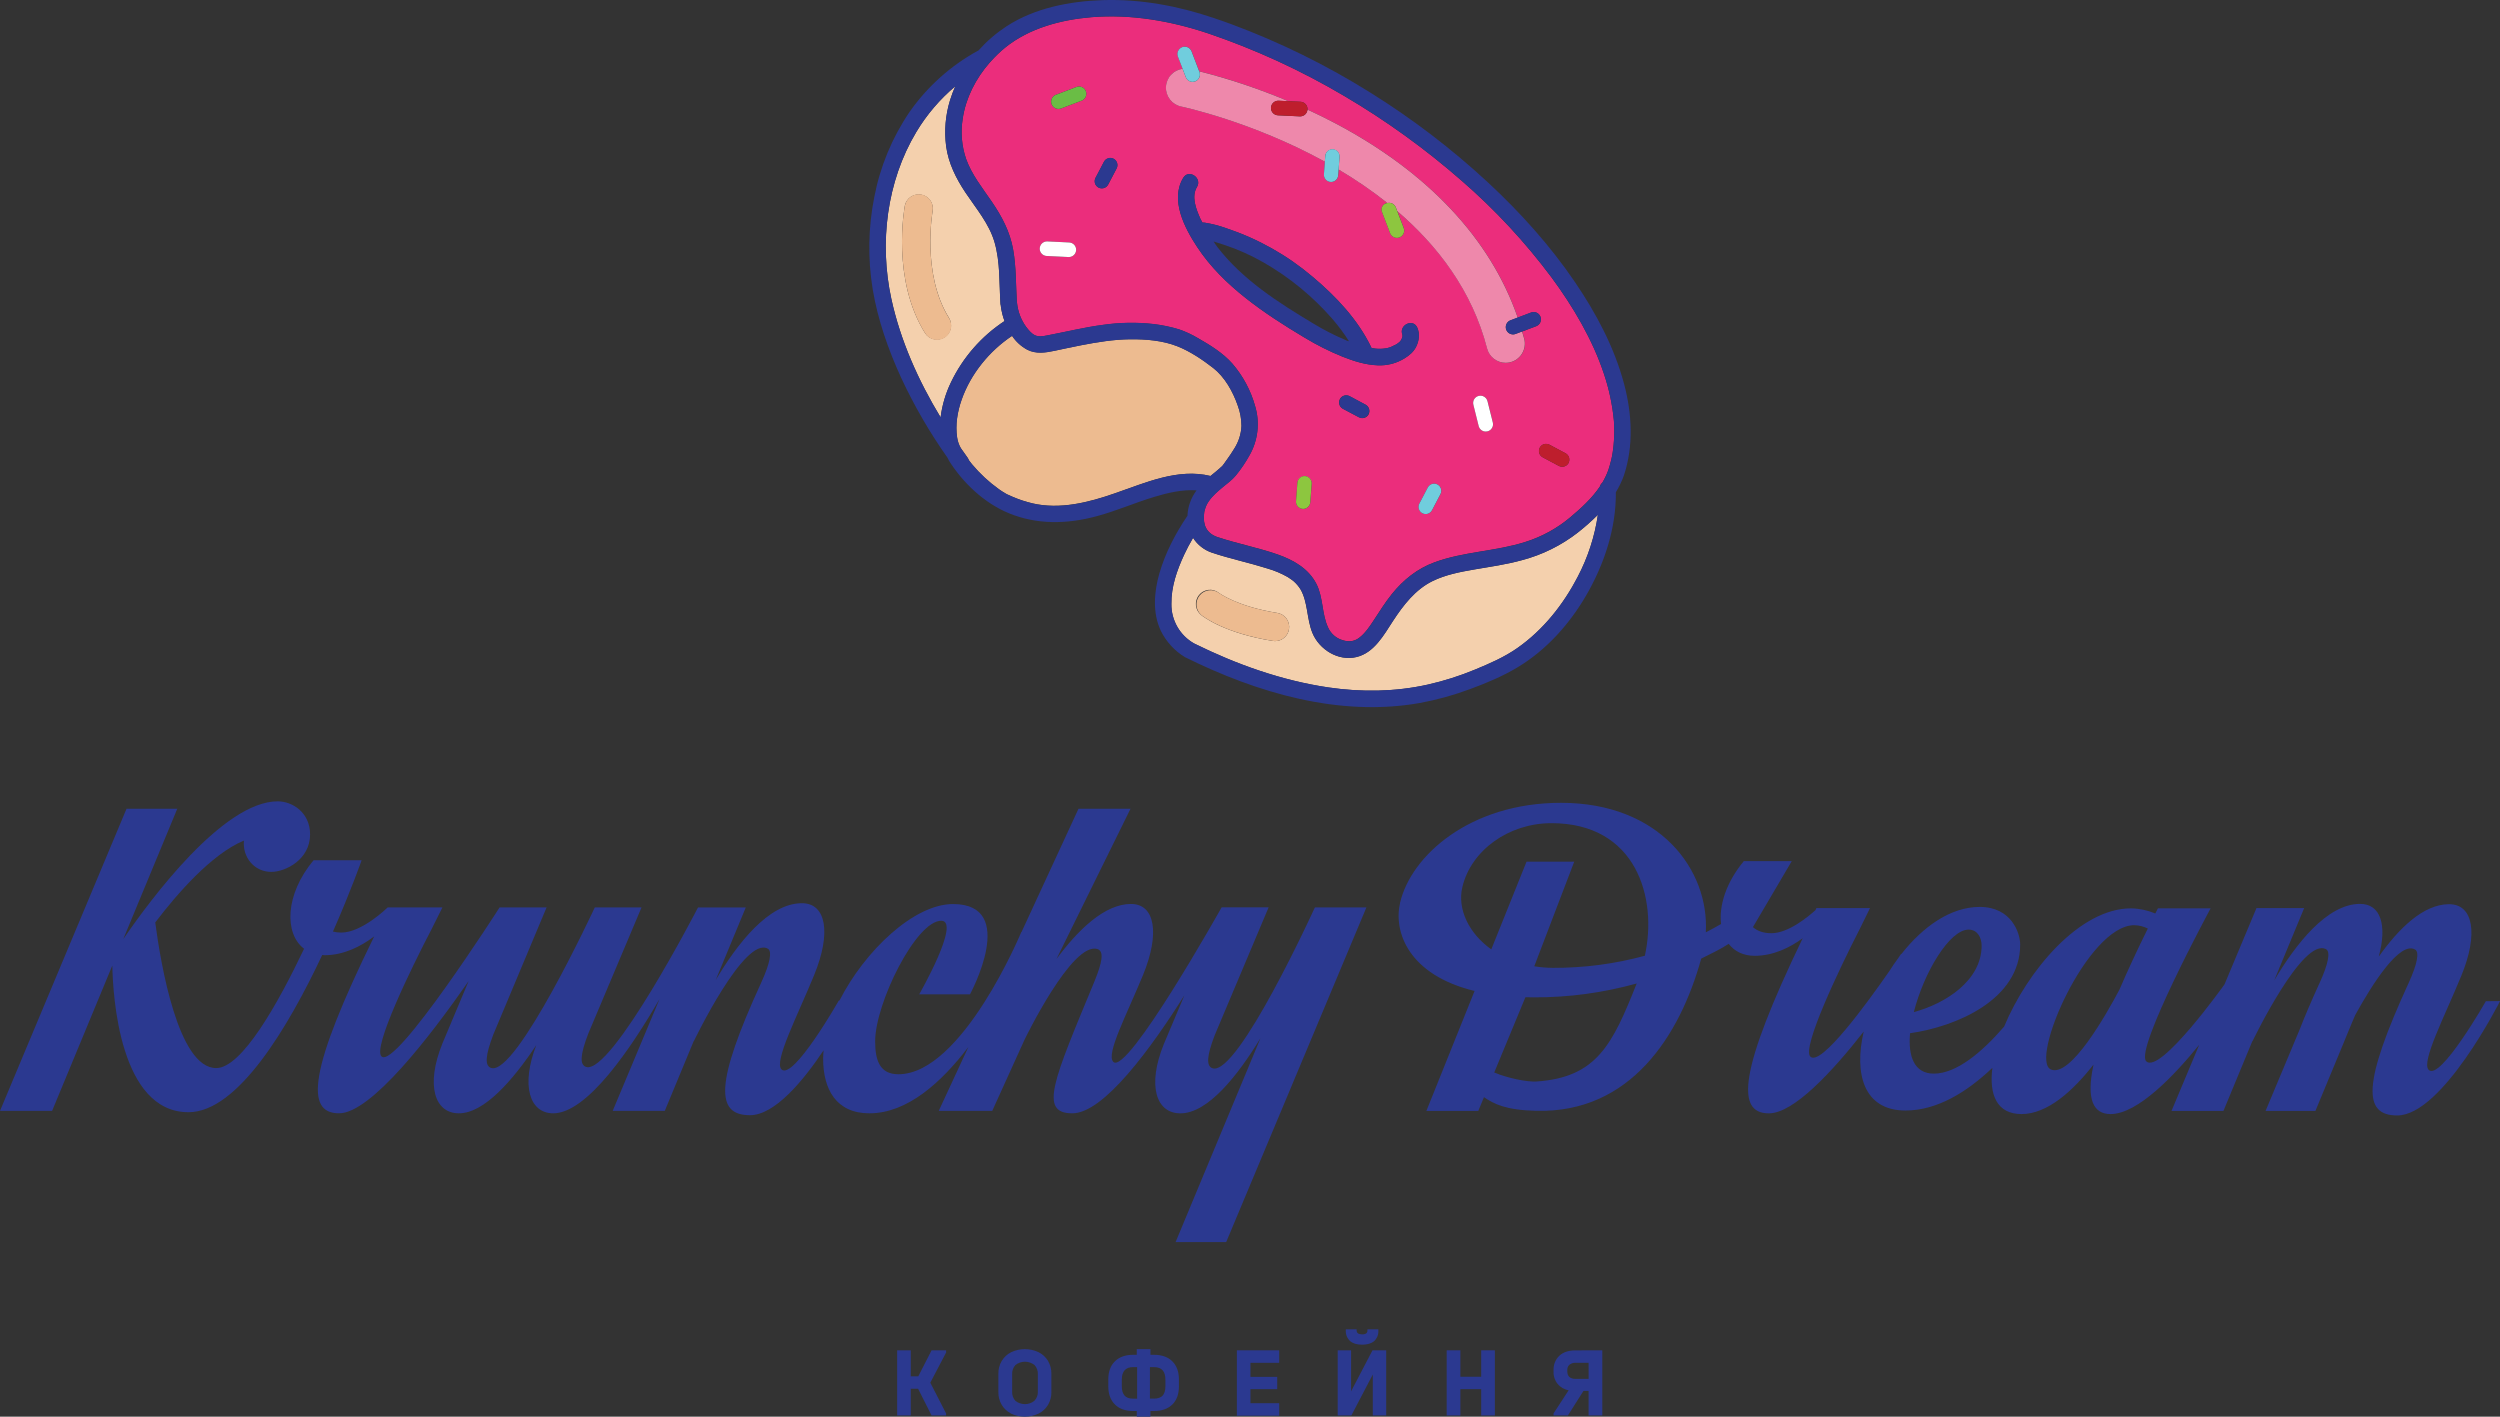 <?xml version="1.0" encoding="UTF-8"?> <svg xmlns="http://www.w3.org/2000/svg" width="150" height="85" viewBox="0 0 150 85" fill="none"><rect x="0" y="0" width="150" height="85" fill="#333333" stroke="none"/><path d="M78.894 54.443C78.894 54.443 74.278 64.579 72.758 64.098C72.358 63.971 72.41 63.349 72.882 62.115L76.118 54.439H73.299C73.293 54.451 67.632 64.549 66.798 63.712C66.339 63.252 67.607 60.876 68.586 58.489C69.599 56.016 69.311 54.238 67.858 54.238C66.269 54.238 64.671 55.805 63.386 57.545L67.831 48.525H64.71L61.286 55.934L61.278 55.923C61.278 55.923 57.739 64.455 53.904 64.455C52.815 64.455 52.509 63.667 52.509 62.482C52.509 60.197 54.962 55.245 56.474 55.245C57.679 55.245 55.153 59.659 55.153 59.659H58.199C58.199 59.659 61.145 54.243 57.183 54.243C54.824 54.243 51.875 57.066 50.371 60.029H50.332C50.332 60.029 47.583 64.854 46.888 64.162C46.42 63.694 47.861 60.92 48.851 58.499C49.879 55.991 49.587 54.193 48.113 54.193C46.119 54.193 44.235 56.619 42.94 58.807L44.747 54.446H41.881C41.881 54.454 36.687 64.498 35.167 64.016C34.766 63.89 34.819 63.267 35.29 62.034L38.492 54.445H35.687C35.687 54.445 30.991 64.565 29.471 64.079C29.071 63.952 29.123 63.33 29.594 62.083L32.796 54.443H29.977C29.972 54.451 23.723 64.218 22.889 63.383C22.359 62.852 24.65 58.133 25.907 55.725C26.014 55.521 26.216 55.115 26.547 54.442H23.264C23.264 54.442 21.731 55.955 20.477 55.955C20.308 55.955 20.14 55.935 19.977 55.894C21.044 53.478 21.698 51.615 21.698 51.614H18.814C17.09 53.683 17.051 56.023 18.245 56.926C16.688 60.197 14.514 64.085 12.972 64.085C10.691 64.085 9.643 57.842 9.315 55.348C10.581 53.681 12.672 51.251 14.635 50.434C14.541 51.427 15.248 52.313 16.278 52.313C17.131 52.313 18.605 51.574 18.605 50.066C18.605 48.727 17.519 48.08 16.666 48.08C13.389 48.08 9.031 53.959 7.395 56.347L10.637 48.525H7.592L0 66.653H3.126L6.739 57.933C6.774 59.741 7.175 66.733 11.309 66.733C14.276 66.733 17.315 61.589 19.333 57.301C19.379 57.301 19.42 57.313 19.467 57.313C20.64 57.313 21.671 56.773 22.452 56.184C18.503 64.23 18.313 66.798 20.342 66.798C22.258 66.798 25.8 62.201 28.117 58.866L26.544 62.61C25.527 65.131 26.083 66.799 27.536 66.799C29.049 66.799 30.768 64.825 32.177 62.708C31.242 65.129 31.772 66.799 33.194 66.799C35.233 66.799 37.878 62.878 39.576 59.933L36.761 66.653H39.887L41.628 62.452L41.638 62.457C41.638 62.457 44.688 56.101 46.079 56.928C46.335 57.081 46.198 57.812 45.681 58.939C42.886 65.024 42.936 66.912 44.995 66.912C46.476 66.912 48.174 64.877 49.416 63.019C49.401 63.187 49.388 63.353 49.388 63.515C49.388 65.346 50.163 66.799 52.163 66.799C54.429 66.799 56.481 64.954 58.1 62.823L56.324 66.653H59.534L61.466 62.396C61.466 62.396 64.325 56.463 65.846 56.944C66.246 57.071 66.155 57.706 65.649 58.928C63.218 64.802 62.308 66.799 64.34 66.799C66.229 66.799 69.079 62.873 71.065 59.716L69.832 62.64C68.815 65.145 69.371 66.801 70.824 66.801C72.479 66.801 74.268 64.528 75.63 62.288L70.536 74.523H73.572L81.985 54.443H78.9L78.894 54.443Z" fill="#2B3990"></path><path d="M149.152 60.073C149.152 60.073 146.409 64.882 145.721 64.192C145.253 63.724 146.69 60.961 147.678 58.548C148.707 56.049 148.411 54.252 146.944 54.252C145.396 54.252 143.917 55.718 142.726 57.397C143.24 55.506 142.841 54.233 141.605 54.233C139.617 54.233 137.739 56.651 136.449 58.831L138.251 54.483H135.389L133.464 59.078V59.072C133.464 59.072 129.598 64.501 128.772 63.675C128.065 62.967 132.637 54.501 132.637 54.501H129.474L129.319 54.809C128.857 54.614 128.362 54.51 127.861 54.501C124.776 54.501 121.646 58.236 120.247 61.596C118.908 63.15 117.376 64.418 116.033 64.418C114.841 64.418 114.48 63.364 114.604 61.993C117.363 61.603 121.211 59.981 121.211 56.677C121.211 55.987 120.694 54.415 118.781 54.415C117.039 54.415 115.377 55.599 114.092 57.231H114.066C114.066 57.231 114.005 57.325 113.898 57.481C113.711 57.731 113.535 57.991 113.367 58.257C112.042 60.167 109.238 64.025 108.619 63.395C108.101 62.866 110.343 58.163 111.573 55.763C111.678 55.559 111.876 55.155 112.2 54.485H108.987C108.966 54.529 108.948 54.567 108.929 54.607C108.535 54.966 107.315 55.993 106.283 55.993C105.747 55.993 105.4 55.826 105.175 55.628L107.506 51.667H104.63C103.556 52.957 103.134 54.353 103.264 55.44C102.972 55.609 102.67 55.776 102.35 55.938C102.554 52.209 99.603 48.169 93.662 48.169C88.177 48.169 84.66 51.357 84.006 54.16C83.594 55.924 84.522 58.497 88.475 59.458L85.583 66.655H88.697L89.038 65.831C89.639 66.235 90.336 66.608 92.196 66.65C97.818 66.782 100.788 62.167 102.073 57.516C102.799 57.154 103.222 56.954 103.721 56.631C104.068 57.078 104.595 57.348 105.281 57.348C106.403 57.348 107.395 56.854 108.161 56.295C104.328 64.252 104.151 66.801 106.13 66.801C107.613 66.801 109.909 64.338 111.822 61.894C111.235 64.429 111.822 66.631 114.328 66.631C116.215 66.631 118.003 65.537 119.544 64.07C119.335 65.681 119.813 66.844 121.29 66.844C122.839 66.844 124.363 65.471 125.612 63.874C125.145 66.027 125.638 66.844 126.632 66.844C128.275 66.844 130.496 64.486 131.954 62.685L130.291 66.655H133.406L135.141 62.469L135.151 62.474C135.151 62.474 138.191 56.14 139.577 56.963C139.832 57.115 139.696 57.844 139.18 58.968C139.162 59.006 139.145 59.044 139.127 59.082C138.66 60.105 138.277 61.004 137.969 61.797L135.934 66.655H138.925L140.717 62.334C140.733 62.292 140.752 62.247 140.769 62.204L141.117 61.361C141.182 61.209 141.249 61.054 141.318 60.893C142.32 59.077 143.987 56.425 144.914 56.977C145.169 57.129 145.033 57.857 144.517 58.981C141.733 65.048 141.782 66.927 143.834 66.927C146.545 66.927 150.004 60.065 150.004 60.065L149.152 60.073ZM92.186 64.89C91.602 64.929 90.409 64.673 89.654 64.349L91.524 59.834C91.693 59.838 91.863 59.842 92.039 59.842C94.121 59.848 96.195 59.567 98.201 59.009C96.749 62.674 95.805 64.645 92.186 64.89ZM98.691 57.345C96.9 57.833 95.053 58.077 93.197 58.071C92.815 58.07 92.433 58.038 92.056 57.977L94.454 51.7H91.592L89.477 56.962C88.103 55.983 87.438 54.52 87.739 53.236C88.253 51.032 90.509 49.39 93.088 49.39C98.183 49.391 99.459 53.877 98.691 57.345ZM118.118 55.776C118.632 55.776 118.897 56.238 118.897 56.737C118.897 58.843 116.719 60.217 114.83 60.726C115.423 58.377 116.963 55.776 118.118 55.776ZM123.061 64.171C121.73 63.624 125.253 55.512 128.054 55.512C128.337 55.517 128.616 55.585 128.869 55.712C128.194 57.079 127.63 58.295 127.17 59.372C126.376 60.871 124.239 64.652 123.061 64.171Z" fill="#2B3990"></path><path d="M96.838 25.3C96.838 25.226 96.838 25.304 96.83 25.206C96.739 24.263 96.54 23.333 96.237 22.435C95.561 20.389 94.384 18.39 93.081 16.631C91.502 14.52 89.703 12.584 87.714 10.857C85.524 8.94 83.16 7.232 80.653 5.757C78.067 4.229 75.331 2.971 72.488 2.004C70.251 1.255 67.852 0.837 65.49 1.032C63.663 1.184 61.757 1.685 60.311 2.856C60.01 3.103 59.729 3.372 59.469 3.662C59.445 3.697 59.416 3.728 59.382 3.756C58.548 4.711 57.942 5.886 57.762 7.134C57.632 7.944 57.704 8.773 57.97 9.548C58.307 10.485 58.938 11.271 59.493 12.082C60.109 12.981 60.603 13.907 60.793 14.993C60.974 16.032 60.951 17.093 61.011 18.142C61.011 18.151 61.02 18.158 61.021 18.167C61.072 18.688 61.259 19.185 61.565 19.609C61.708 19.796 61.873 20.008 62.091 20.114C62.309 20.219 62.579 20.176 62.812 20.131C63.944 19.918 65.062 19.637 66.206 19.491C67.199 19.348 68.206 19.332 69.203 19.443C69.729 19.505 70.249 19.614 70.756 19.768C71.151 19.905 71.531 20.082 71.89 20.296C72.616 20.71 73.379 21.181 73.938 21.813C74.577 22.552 75.045 23.424 75.307 24.366C75.453 24.851 75.499 25.359 75.443 25.861C75.387 26.364 75.231 26.85 74.983 27.29C74.741 27.73 74.459 28.146 74.142 28.535C73.923 28.802 73.634 29.003 73.371 29.222C73.063 29.478 72.751 29.744 72.523 30.076C72.423 30.218 72.348 30.377 72.301 30.544C72.264 30.648 72.244 30.756 72.24 30.866C72.18 31.48 72.376 31.984 73.029 32.216C74.222 32.615 75.46 32.849 76.652 33.263C77.604 33.596 78.516 34.113 78.989 35.042C79.4 35.855 79.308 36.838 79.677 37.63C79.757 37.819 79.879 37.987 80.034 38.123C80.188 38.258 80.37 38.357 80.568 38.412C80.751 38.472 80.946 38.487 81.137 38.456C81.297 38.422 81.447 38.351 81.575 38.247C81.929 37.967 82.168 37.602 82.422 37.218C82.773 36.683 83.11 36.14 83.511 35.641C84.2 34.788 85.033 34.117 86.066 33.737C87.817 33.092 89.724 33.082 91.501 32.52C92.484 32.214 93.397 31.717 94.188 31.059C94.852 30.503 95.51 29.907 95.992 29.191C96.015 29.101 96.067 29.02 96.138 28.96C96.28 28.724 96.399 28.476 96.493 28.218C96.559 28.019 96.617 27.819 96.666 27.616C96.679 27.563 96.691 27.51 96.702 27.457C96.702 27.442 96.722 27.364 96.726 27.339C96.731 27.313 96.74 27.258 96.743 27.245C96.752 27.191 96.761 27.136 96.768 27.082C96.799 26.871 96.821 26.658 96.835 26.445C96.849 26.231 96.854 26.008 96.853 25.789C96.853 25.675 96.853 25.56 96.842 25.445L96.838 25.3ZM64.14 15.423H64.118L62.8 15.359C62.684 15.353 62.575 15.302 62.497 15.216C62.419 15.13 62.379 15.016 62.384 14.9C62.39 14.784 62.441 14.675 62.527 14.597C62.613 14.519 62.726 14.478 62.842 14.484L64.16 14.547C64.273 14.555 64.379 14.605 64.455 14.688C64.532 14.772 64.573 14.882 64.57 14.995C64.567 15.108 64.521 15.216 64.441 15.295C64.361 15.375 64.253 15.421 64.14 15.423ZM64.896 6.04L63.662 6.508C63.613 6.527 63.561 6.536 63.508 6.536C63.405 6.536 63.306 6.5 63.227 6.434C63.149 6.368 63.096 6.277 63.077 6.176C63.059 6.075 63.077 5.971 63.127 5.882C63.178 5.793 63.258 5.724 63.354 5.688L64.588 5.22C64.696 5.179 64.817 5.183 64.922 5.231C65.028 5.278 65.11 5.366 65.151 5.475C65.192 5.584 65.188 5.705 65.141 5.81C65.093 5.916 65.005 5.999 64.896 6.04ZM67 10.101L66.49 11.074C66.464 11.124 66.428 11.168 66.385 11.205C66.341 11.241 66.291 11.268 66.238 11.285C66.184 11.302 66.127 11.308 66.071 11.302C66.015 11.297 65.96 11.281 65.91 11.255C65.861 11.229 65.816 11.193 65.78 11.149C65.744 11.106 65.717 11.056 65.7 11.002C65.683 10.948 65.677 10.892 65.683 10.835C65.688 10.779 65.704 10.725 65.73 10.675L66.24 9.702C66.294 9.603 66.385 9.53 66.493 9.497C66.6 9.464 66.716 9.475 66.816 9.528C66.915 9.58 66.991 9.669 67.025 9.776C67.06 9.884 67.051 10 67 10.101ZM78.62 30.122C78.618 30.179 78.604 30.236 78.579 30.288C78.555 30.34 78.52 30.386 78.477 30.425C78.434 30.463 78.384 30.492 78.329 30.511C78.275 30.529 78.217 30.537 78.16 30.532C78.103 30.528 78.047 30.512 77.996 30.486C77.944 30.459 77.899 30.423 77.862 30.379C77.825 30.335 77.798 30.284 77.781 30.228C77.764 30.173 77.759 30.115 77.765 30.058L77.847 28.962C77.859 28.851 77.914 28.749 77.999 28.677C78.085 28.606 78.195 28.571 78.306 28.579C78.417 28.587 78.52 28.639 78.594 28.722C78.669 28.805 78.707 28.914 78.703 29.026L78.62 30.122ZM82.12 24.861C82.093 24.91 82.057 24.955 82.014 24.991C81.971 25.026 81.92 25.053 81.867 25.07C81.813 25.087 81.756 25.092 81.7 25.087C81.644 25.081 81.59 25.065 81.54 25.039L80.569 24.526C80.469 24.473 80.394 24.382 80.361 24.273C80.327 24.164 80.339 24.047 80.392 23.946C80.418 23.896 80.454 23.852 80.497 23.816C80.541 23.78 80.591 23.753 80.645 23.736C80.699 23.72 80.755 23.714 80.811 23.719C80.867 23.725 80.922 23.741 80.972 23.768L81.941 24.285C82.04 24.338 82.114 24.429 82.147 24.537C82.18 24.644 82.17 24.761 82.118 24.861H82.12ZM84.26 21.51C83.776 21.806 83.215 21.948 82.649 21.918C81.935 21.893 81.224 21.666 80.566 21.406C79.766 21.083 78.994 20.695 78.257 20.247C77.048 19.526 75.853 18.762 74.747 17.888C73.641 17.015 72.617 16.016 71.832 14.823C71.079 13.682 70.192 11.987 70.997 10.666C71.329 10.121 72.15 10.677 71.818 11.221C71.465 11.8 71.776 12.57 72.026 13.13C72.061 13.207 72.106 13.278 72.143 13.354C72.192 13.353 72.241 13.355 72.29 13.36C72.732 13.433 73.167 13.546 73.588 13.698C75.482 14.328 77.237 15.316 78.758 16.609C80.16 17.783 81.475 19.177 82.275 20.839C82.279 20.852 82.283 20.866 82.286 20.88C82.364 20.892 82.444 20.909 82.523 20.917C82.722 20.939 82.922 20.935 83.119 20.904C83.29 20.883 83.456 20.828 83.607 20.744C83.772 20.679 83.92 20.579 84.041 20.45C83.994 20.501 84.099 20.348 84.093 20.356C84.103 20.316 84.116 20.277 84.133 20.239C84.157 20.145 84.148 20.215 84.151 20.122C84.151 20.169 84.124 20.035 84.151 20.101C83.898 19.516 84.784 19.072 85.038 19.66C85.2 20.034 85.147 20.436 84.972 20.795C84.813 21.121 84.558 21.323 84.258 21.51H84.26ZM86.43 29.648L85.92 30.621C85.866 30.72 85.775 30.793 85.667 30.826C85.56 30.858 85.444 30.847 85.344 30.795C85.245 30.743 85.169 30.653 85.135 30.546C85.1 30.439 85.109 30.323 85.16 30.222L85.67 29.248C85.723 29.147 85.814 29.072 85.922 29.038C86.031 29.004 86.149 29.015 86.25 29.068C86.35 29.121 86.426 29.212 86.46 29.32C86.494 29.429 86.483 29.547 86.43 29.648ZM89.254 25.881C89.219 25.89 89.183 25.894 89.148 25.894C89.05 25.894 88.955 25.861 88.878 25.801C88.801 25.741 88.747 25.657 88.723 25.562L88.403 24.28C88.377 24.168 88.395 24.05 88.455 23.951C88.515 23.853 88.611 23.782 88.723 23.754C88.835 23.726 88.953 23.743 89.052 23.802C89.151 23.861 89.223 23.956 89.252 24.068L89.572 25.349C89.586 25.405 89.589 25.463 89.58 25.52C89.572 25.578 89.552 25.632 89.522 25.682C89.493 25.731 89.454 25.774 89.407 25.808C89.361 25.843 89.308 25.867 89.252 25.881H89.254ZM92.175 19.572L91.329 19.892C91.372 20.038 91.423 20.183 91.458 20.331C91.495 20.477 91.504 20.63 91.483 20.78C91.462 20.93 91.412 21.074 91.335 21.204C91.258 21.335 91.156 21.449 91.036 21.54C90.915 21.631 90.778 21.697 90.631 21.735C90.537 21.759 90.44 21.772 90.342 21.771C90.087 21.771 89.84 21.686 89.638 21.53C89.437 21.373 89.293 21.154 89.229 20.907C88.338 17.444 86.274 14.75 83.84 12.669L84.227 13.68C84.267 13.788 84.263 13.908 84.216 14.013C84.169 14.118 84.082 14.2 83.975 14.242C83.925 14.261 83.872 14.271 83.818 14.271C83.73 14.271 83.643 14.245 83.57 14.194C83.497 14.144 83.441 14.073 83.41 13.99L82.938 12.757C82.907 12.7 82.891 12.636 82.892 12.571C82.892 12.506 82.909 12.442 82.939 12.385C82.97 12.328 83.015 12.28 83.069 12.244C83.123 12.208 83.185 12.187 83.25 12.181C82.321 11.444 81.342 10.772 80.321 10.17L80.296 10.507C80.293 10.564 80.279 10.621 80.254 10.673C80.229 10.725 80.195 10.771 80.151 10.809C80.109 10.847 80.058 10.876 80.004 10.895C79.95 10.913 79.892 10.92 79.835 10.916C79.778 10.912 79.722 10.896 79.671 10.869C79.62 10.843 79.574 10.807 79.537 10.763C79.501 10.719 79.473 10.667 79.457 10.612C79.44 10.557 79.434 10.499 79.44 10.442L79.496 9.699C75.115 7.29 70.965 6.409 70.885 6.394C70.618 6.34 70.378 6.194 70.209 5.981C70.04 5.767 69.952 5.5 69.961 5.228C69.97 4.956 70.076 4.696 70.258 4.494C70.441 4.292 70.69 4.162 70.959 4.126L70.679 3.396C70.637 3.288 70.64 3.167 70.688 3.061C70.735 2.955 70.822 2.871 70.93 2.83C71.039 2.788 71.159 2.791 71.265 2.838C71.371 2.886 71.454 2.973 71.496 3.082L71.953 4.275C73.779 4.736 75.568 5.336 77.302 6.072L78.035 6.106C78.093 6.109 78.149 6.123 78.201 6.148C78.253 6.172 78.299 6.207 78.338 6.249C78.377 6.292 78.407 6.342 78.426 6.396C78.445 6.45 78.454 6.507 78.451 6.565C78.451 6.565 78.451 6.571 78.451 6.574C78.988 6.824 79.535 7.094 80.094 7.384C85.672 10.321 89.435 14.338 91.065 19.055L91.866 18.752C91.975 18.71 92.095 18.714 92.201 18.762C92.306 18.81 92.389 18.898 92.43 19.007C92.471 19.116 92.467 19.236 92.419 19.342C92.371 19.448 92.283 19.531 92.175 19.572H92.175ZM94.114 27.779C94.06 27.879 93.969 27.954 93.86 27.987C93.751 28.02 93.633 28.009 93.533 27.956L92.564 27.44C92.515 27.413 92.471 27.377 92.435 27.334C92.399 27.29 92.372 27.24 92.355 27.186C92.339 27.132 92.333 27.075 92.338 27.019C92.344 26.963 92.36 26.908 92.387 26.858C92.414 26.807 92.451 26.762 92.496 26.726C92.561 26.674 92.64 26.642 92.723 26.634C92.806 26.626 92.89 26.642 92.964 26.68L93.933 27.197C94.033 27.251 94.109 27.342 94.142 27.451C94.175 27.56 94.164 27.678 94.111 27.779H94.114Z" fill="#EB2D7C"></path><path d="M54.976 7.922C53.199 10.888 52.753 14.574 53.48 17.928C54.025 20.434 55.097 22.832 56.436 25.042C56.528 24.311 56.739 23.599 57.06 22.935C57.778 21.442 58.887 20.174 60.27 19.265C60.163 18.975 60.089 18.673 60.05 18.366C60.05 18.36 60.05 18.354 60.05 18.348C60.04 18.312 60.032 18.276 60.028 18.239C59.945 16.999 60.021 15.724 59.668 14.518C59.343 13.414 58.566 12.509 57.938 11.569C57.369 10.716 56.91 9.805 56.768 8.778C56.647 7.851 56.727 6.908 57.002 6.014C57.091 5.727 57.197 5.446 57.319 5.172C56.391 5.952 55.599 6.882 54.976 7.922ZM56.948 19.089C57.061 19.28 57.094 19.507 57.042 19.723C56.99 19.938 56.856 20.124 56.669 20.242C56.482 20.36 56.256 20.401 56.04 20.354C55.823 20.308 55.633 20.18 55.51 19.996C53.483 16.771 54.259 12.507 54.295 12.319C54.346 12.106 54.477 11.921 54.66 11.802C54.844 11.683 55.066 11.64 55.281 11.681C55.496 11.722 55.686 11.844 55.813 12.022C55.94 12.2 55.994 12.421 55.963 12.637C55.955 12.675 55.281 16.437 56.948 19.089Z" fill="#F4D0AD"></path><path d="M72.63 28.559C72.859 28.372 73.097 28.184 73.31 27.984L73.355 27.938C73.375 27.908 73.396 27.88 73.42 27.853C73.491 27.759 73.561 27.656 73.631 27.557C73.781 27.346 73.927 27.135 74.059 26.914C74.319 26.506 74.468 26.038 74.489 25.555C74.486 25.136 74.41 24.721 74.263 24.329C73.977 23.504 73.484 22.615 72.783 22.072C72.14 21.574 71.415 21.085 70.657 20.782C69.773 20.428 68.752 20.345 67.809 20.354C66.816 20.365 65.832 20.525 64.859 20.715C64.325 20.82 63.793 20.935 63.26 21.048C62.727 21.161 62.159 21.247 61.64 20.984C61.27 20.786 60.955 20.499 60.723 20.149C59.358 21.056 58.235 22.441 57.697 23.979C57.444 24.7 57.312 25.483 57.426 26.245C57.458 26.47 57.533 26.687 57.646 26.885C57.782 27.072 57.914 27.271 58.052 27.459C58.085 27.506 58.111 27.557 58.13 27.611C58.194 27.692 58.255 27.774 58.318 27.853C58.79 28.419 59.333 28.922 59.932 29.351C60.064 29.444 60.199 29.532 60.34 29.613L60.445 29.671H60.452L60.463 29.675C60.566 29.724 60.669 29.769 60.774 29.815C61.148 29.974 61.535 30.102 61.931 30.196C63.596 30.587 65.326 30.144 66.901 29.593C68.711 28.97 70.685 28.078 72.63 28.559Z" fill="#EDBB90"></path><path d="M88.501 40.176C89.377 39.816 90.273 39.427 91.052 38.877C92.598 37.791 93.805 36.268 94.67 34.597C95.277 33.437 95.684 32.182 95.874 30.887C95.492 31.267 95.088 31.624 94.664 31.957C93.676 32.725 92.543 33.287 91.333 33.607C90.392 33.869 89.423 34.005 88.461 34.169C87.584 34.319 86.724 34.489 85.956 34.864C84.928 35.367 84.208 36.294 83.57 37.271C83.021 38.114 82.448 39.167 81.388 39.424C80.295 39.689 79.154 38.978 78.742 37.972C78.393 37.122 78.478 36.123 78.024 35.351C77.919 35.187 77.794 35.036 77.65 34.905L77.626 34.883C77.586 34.85 77.546 34.819 77.505 34.789C77.421 34.727 77.334 34.669 77.244 34.614C76.865 34.4 76.462 34.231 76.043 34.111C74.942 33.763 73.809 33.527 72.712 33.161C72.246 33.002 71.847 32.689 71.582 32.273C71.38 32.617 71.196 32.962 71.048 33.283C70.606 34.239 70.269 35.209 70.282 36.239C70.276 36.721 70.399 37.196 70.64 37.613C70.88 38.03 71.228 38.375 71.647 38.611C74.183 39.867 76.912 40.839 79.719 41.25C81.701 41.54 83.708 41.514 85.666 41.078C86.635 40.86 87.584 40.558 88.501 40.176ZM77.341 37.751C77.308 37.951 77.206 38.133 77.052 38.264C76.898 38.395 76.702 38.467 76.499 38.467C76.454 38.467 76.408 38.463 76.364 38.455C73.488 37.994 72.207 37.013 72.07 36.902C71.894 36.761 71.781 36.556 71.756 36.331C71.732 36.106 71.797 35.881 71.938 35.705C72.079 35.529 72.284 35.416 72.509 35.391C72.733 35.366 72.958 35.432 73.134 35.573C73.165 35.597 74.232 36.389 76.637 36.776C76.747 36.794 76.852 36.833 76.947 36.891C77.042 36.95 77.125 37.027 77.19 37.117C77.256 37.208 77.302 37.31 77.328 37.419C77.354 37.528 77.358 37.64 77.341 37.751Z" fill="#F4D0AD"></path><path d="M90.784 20.067C90.681 20.067 90.582 20.031 90.503 19.966C90.424 19.9 90.371 19.809 90.352 19.708C90.334 19.607 90.351 19.503 90.402 19.413C90.452 19.324 90.532 19.255 90.629 19.219L91.062 19.055C89.432 14.338 85.669 10.321 80.091 7.384C79.534 7.092 78.986 6.822 78.448 6.574C78.441 6.685 78.392 6.788 78.311 6.864C78.231 6.94 78.124 6.982 78.014 6.983H77.992L76.675 6.92C76.559 6.914 76.45 6.863 76.372 6.777C76.294 6.691 76.253 6.578 76.259 6.462C76.264 6.346 76.315 6.236 76.401 6.158C76.487 6.08 76.6 6.039 76.716 6.045L77.301 6.073C75.566 5.338 73.777 4.738 71.95 4.277L71.965 4.317C71.986 4.371 71.996 4.428 71.994 4.486C71.993 4.543 71.98 4.6 71.957 4.653C71.933 4.705 71.9 4.753 71.858 4.792C71.816 4.832 71.767 4.863 71.713 4.883C71.66 4.904 71.603 4.914 71.545 4.912C71.488 4.911 71.431 4.898 71.379 4.874C71.326 4.851 71.279 4.817 71.239 4.776C71.2 4.734 71.169 4.685 71.148 4.631L70.954 4.127C70.684 4.163 70.436 4.293 70.253 4.495C70.07 4.697 69.965 4.957 69.956 5.229C69.947 5.502 70.035 5.768 70.204 5.982C70.373 6.195 70.612 6.342 70.879 6.395C70.96 6.411 75.109 7.292 79.491 9.7L79.517 9.347C79.529 9.236 79.583 9.134 79.669 9.062C79.754 8.991 79.865 8.955 79.976 8.964C80.087 8.972 80.191 9.024 80.265 9.107C80.339 9.191 80.377 9.3 80.372 9.412L80.315 10.171C81.337 10.773 82.316 11.445 83.244 12.182C83.346 12.157 83.453 12.17 83.546 12.218C83.638 12.267 83.711 12.347 83.749 12.444L83.834 12.667C86.265 14.75 88.332 17.448 89.223 20.905C89.287 21.152 89.431 21.371 89.633 21.527C89.834 21.683 90.082 21.768 90.337 21.769C90.434 21.769 90.531 21.757 90.626 21.732C90.772 21.695 90.909 21.628 91.03 21.537C91.151 21.446 91.253 21.332 91.329 21.202C91.406 21.071 91.456 20.927 91.477 20.777C91.499 20.627 91.49 20.475 91.452 20.328C91.414 20.18 91.366 20.035 91.324 19.889L90.936 20.035C90.888 20.055 90.836 20.066 90.784 20.067Z" fill="#EE88AB"></path><path d="M55.963 12.638C55.998 12.419 55.947 12.195 55.819 12.014C55.692 11.832 55.499 11.708 55.281 11.667C55.064 11.626 54.839 11.672 54.654 11.794C54.47 11.917 54.34 12.107 54.294 12.323C54.259 12.503 53.483 16.772 55.509 20C55.586 20.121 55.692 20.222 55.818 20.291C55.944 20.36 56.085 20.397 56.229 20.397C56.38 20.396 56.529 20.355 56.66 20.278C56.79 20.201 56.898 20.09 56.971 19.957C57.044 19.824 57.08 19.674 57.076 19.522C57.072 19.37 57.027 19.222 56.947 19.093C55.282 16.438 55.956 12.675 55.963 12.638Z" fill="#EDBB90"></path><path d="M76.638 36.776C74.233 36.389 73.166 35.597 73.135 35.573C72.958 35.445 72.738 35.39 72.522 35.419C72.305 35.449 72.109 35.561 71.972 35.732C71.836 35.903 71.771 36.12 71.79 36.338C71.81 36.556 71.912 36.758 72.076 36.902C72.214 37.013 73.495 37.994 76.37 38.455C76.415 38.463 76.46 38.467 76.506 38.467C76.719 38.466 76.924 38.385 77.08 38.239C77.236 38.094 77.332 37.895 77.349 37.683C77.366 37.47 77.302 37.259 77.171 37.091C77.039 36.923 76.85 36.81 76.639 36.776H76.638Z" fill="#EDBB90"></path><path d="M83.246 12.182C83.182 12.188 83.12 12.21 83.066 12.245C83.012 12.281 82.967 12.329 82.936 12.386C82.905 12.444 82.889 12.507 82.889 12.572C82.888 12.637 82.904 12.701 82.934 12.758L83.406 13.991C83.438 14.074 83.494 14.145 83.567 14.195C83.64 14.246 83.726 14.272 83.815 14.272C83.869 14.272 83.922 14.262 83.972 14.243C84.079 14.201 84.166 14.119 84.213 14.014C84.26 13.909 84.264 13.79 84.223 13.681L83.836 12.671L83.751 12.448C83.714 12.35 83.642 12.269 83.549 12.22C83.456 12.171 83.349 12.157 83.246 12.182Z" fill="#8DC63F"></path><path d="M71.557 4.912C71.628 4.912 71.698 4.894 71.76 4.861C71.823 4.828 71.877 4.78 71.917 4.721C71.957 4.663 71.983 4.595 71.991 4.525C72 4.454 71.991 4.383 71.966 4.316L71.95 4.276L71.493 3.083C71.472 3.029 71.441 2.98 71.401 2.938C71.362 2.896 71.314 2.862 71.262 2.839C71.209 2.815 71.152 2.802 71.095 2.801C71.037 2.799 70.98 2.809 70.926 2.83C70.872 2.851 70.823 2.882 70.781 2.921C70.74 2.961 70.706 3.009 70.683 3.061C70.635 3.168 70.632 3.288 70.674 3.397L70.954 4.127L71.147 4.63C71.178 4.713 71.234 4.785 71.308 4.835C71.381 4.886 71.468 4.912 71.557 4.912Z" fill="#70CDDD"></path><path d="M64.588 5.22L63.354 5.688C63.258 5.724 63.178 5.792 63.127 5.882C63.077 5.971 63.059 6.075 63.077 6.176C63.096 6.277 63.149 6.368 63.228 6.434C63.306 6.5 63.406 6.536 63.508 6.536C63.561 6.536 63.613 6.527 63.662 6.508L64.896 6.04C65.005 5.999 65.093 5.916 65.141 5.81C65.188 5.704 65.192 5.584 65.151 5.475C65.111 5.366 65.028 5.278 64.922 5.23C64.817 5.182 64.696 5.179 64.588 5.22Z" fill="#6ABD45"></path><path d="M89.249 24.068C89.22 23.956 89.148 23.861 89.049 23.802C88.95 23.743 88.832 23.726 88.72 23.754C88.608 23.782 88.512 23.853 88.452 23.951C88.392 24.05 88.374 24.168 88.401 24.28L88.72 25.562C88.744 25.657 88.799 25.741 88.875 25.801C88.952 25.862 89.047 25.894 89.145 25.894C89.181 25.895 89.216 25.89 89.251 25.881C89.307 25.867 89.359 25.842 89.406 25.808C89.452 25.774 89.491 25.731 89.52 25.681C89.55 25.632 89.569 25.577 89.578 25.52C89.586 25.463 89.583 25.405 89.569 25.349L89.249 24.068Z" fill="white"></path><path d="M76.258 6.459C76.256 6.517 76.264 6.574 76.284 6.628C76.303 6.683 76.333 6.732 76.371 6.775C76.41 6.818 76.457 6.852 76.509 6.877C76.561 6.901 76.617 6.915 76.674 6.918L77.992 6.981H78.013C78.124 6.98 78.23 6.938 78.311 6.862C78.391 6.787 78.44 6.683 78.448 6.573C78.448 6.573 78.448 6.567 78.448 6.563C78.451 6.506 78.442 6.448 78.422 6.394C78.403 6.34 78.373 6.29 78.335 6.248C78.296 6.205 78.249 6.171 78.197 6.146C78.145 6.121 78.089 6.107 78.032 6.105L77.299 6.07L76.714 6.042C76.598 6.037 76.485 6.078 76.4 6.157C76.315 6.235 76.264 6.344 76.258 6.459Z" fill="#BE1E2D"></path><path d="M64.159 14.548L62.841 14.484C62.725 14.478 62.612 14.519 62.526 14.597C62.44 14.675 62.389 14.784 62.383 14.9C62.378 15.017 62.418 15.13 62.496 15.216C62.575 15.302 62.683 15.354 62.799 15.359L64.117 15.423H64.139C64.252 15.421 64.36 15.375 64.44 15.296C64.52 15.216 64.567 15.108 64.569 14.995C64.572 14.882 64.531 14.772 64.454 14.689C64.378 14.605 64.272 14.555 64.159 14.548Z" fill="white"></path><path d="M93.932 27.197L92.963 26.68C92.889 26.641 92.805 26.625 92.722 26.633C92.639 26.641 92.561 26.673 92.496 26.726C92.45 26.762 92.413 26.806 92.386 26.858C92.36 26.907 92.343 26.962 92.338 27.018C92.332 27.074 92.338 27.131 92.355 27.185C92.371 27.239 92.398 27.289 92.434 27.333C92.47 27.376 92.514 27.412 92.564 27.439L93.532 27.955C93.633 28.008 93.75 28.02 93.859 27.987C93.968 27.953 94.059 27.878 94.113 27.778C94.166 27.677 94.178 27.559 94.145 27.451C94.112 27.341 94.037 27.25 93.936 27.196L93.932 27.197Z" fill="#BE1E2D"></path><path d="M97.443 23.029C96.857 20.828 95.769 18.795 94.494 16.92C92.999 14.721 91.205 12.731 89.259 10.929C87.082 8.913 84.719 7.11 82.199 5.543C79.57 3.899 76.779 2.526 73.872 1.448C73.517 1.317 73.161 1.193 72.803 1.073C70.681 0.354 68.429 -0.063 66.186 0.007C64.201 0.069 62.086 0.475 60.396 1.575C59.775 1.982 59.209 2.468 58.714 3.022C57.066 3.917 55.648 5.183 54.571 6.72C53.528 8.257 52.809 9.991 52.459 11.816C52.095 13.637 52.061 15.508 52.359 17.34C52.665 19.184 53.294 20.976 54.07 22.669C54.851 24.347 55.781 25.951 56.849 27.461C56.883 27.523 56.907 27.588 56.943 27.648C57.784 28.981 59.062 30.188 60.53 30.793C62.225 31.491 64.024 31.448 65.773 30.98C66.953 30.668 68.068 30.173 69.232 29.82C70.041 29.575 70.932 29.358 71.793 29.422C71.462 29.864 71.271 30.395 71.247 30.946C70.532 32.001 69.918 33.172 69.564 34.4C69.243 35.523 69.141 36.763 69.649 37.848C69.971 38.5 70.472 39.048 71.093 39.427C75.406 41.564 80.347 43.038 85.187 42.18C86.223 41.989 87.24 41.707 88.226 41.337C89.205 40.977 90.197 40.56 91.091 40.017C92.798 38.981 94.176 37.438 95.175 35.716C96.253 33.856 96.972 31.7 96.951 29.532C97.145 29.217 97.306 28.882 97.432 28.534C98.026 26.755 97.922 24.82 97.443 23.029ZM96.837 26.452C96.823 26.665 96.802 26.878 96.771 27.09C96.763 27.144 96.754 27.198 96.745 27.252C96.745 27.267 96.732 27.326 96.729 27.346C96.725 27.366 96.707 27.45 96.704 27.465C96.693 27.517 96.681 27.571 96.668 27.623C96.619 27.826 96.561 28.027 96.496 28.225C96.401 28.483 96.282 28.732 96.141 28.967C96.069 29.027 96.018 29.108 95.994 29.199C95.512 29.915 94.854 30.509 94.191 31.066C93.399 31.725 92.486 32.221 91.504 32.528C89.728 33.089 87.82 33.099 86.068 33.745C85.039 34.125 84.198 34.795 83.514 35.649C83.113 36.148 82.775 36.691 82.425 37.225C82.17 37.611 81.931 37.974 81.577 38.255C81.45 38.358 81.3 38.43 81.139 38.464C80.949 38.494 80.754 38.479 80.57 38.419C80.373 38.364 80.19 38.265 80.036 38.13C79.882 37.995 79.76 37.827 79.679 37.638C79.311 36.845 79.399 35.859 78.991 35.05C78.518 34.113 77.606 33.599 76.654 33.271C75.467 32.856 74.223 32.622 73.031 32.223C72.377 31.991 72.183 31.488 72.243 30.873C72.246 30.764 72.267 30.655 72.303 30.551C72.35 30.384 72.426 30.226 72.526 30.083C72.754 29.751 73.065 29.485 73.374 29.23C73.636 29.011 73.925 28.809 74.144 28.542C74.462 28.154 74.743 27.737 74.985 27.297C75.233 26.857 75.389 26.371 75.445 25.869C75.501 25.366 75.455 24.858 75.31 24.374C75.047 23.428 74.578 22.553 73.936 21.812C73.376 21.18 72.615 20.709 71.888 20.295C71.529 20.079 71.15 19.9 70.754 19.762C70.247 19.608 69.728 19.499 69.201 19.438C68.204 19.327 67.197 19.343 66.204 19.485C65.064 19.632 63.942 19.913 62.811 20.127C62.577 20.172 62.314 20.22 62.089 20.109C61.865 19.997 61.707 19.792 61.564 19.604C61.258 19.18 61.07 18.683 61.02 18.163C61.02 18.153 61.011 18.147 61.01 18.137C60.95 17.088 60.973 16.027 60.792 14.988C60.605 13.902 60.107 12.976 59.491 12.077C58.937 11.266 58.306 10.479 57.968 9.544C57.702 8.77 57.63 7.942 57.758 7.134C57.938 5.886 58.543 4.711 59.378 3.755C59.411 3.728 59.44 3.697 59.465 3.662C59.725 3.372 60.006 3.103 60.306 2.856C61.755 1.685 63.662 1.184 65.488 1.029C67.851 0.834 70.249 1.252 72.486 2.001C75.33 2.969 78.066 4.227 80.651 5.757C83.159 7.23 85.523 8.936 87.712 10.851C89.702 12.579 91.501 14.514 93.079 16.625C94.382 18.387 95.56 20.386 96.236 22.429C96.539 23.327 96.738 24.257 96.829 25.2C96.838 25.302 96.829 25.223 96.836 25.294L96.844 25.443C96.85 25.558 96.853 25.673 96.855 25.787C96.857 26.008 96.851 26.228 96.837 26.447V26.452ZM79.722 41.246C76.918 40.835 74.186 39.863 71.651 38.607C71.231 38.371 70.883 38.026 70.643 37.609C70.403 37.191 70.279 36.717 70.285 36.236C70.273 35.206 70.609 34.235 71.052 33.279C71.199 32.958 71.383 32.613 71.585 32.269C71.85 32.685 72.249 32.998 72.716 33.157C73.812 33.523 74.945 33.758 76.046 34.107C76.465 34.227 76.868 34.396 77.248 34.61C77.341 34.665 77.424 34.723 77.508 34.785C77.549 34.815 77.59 34.847 77.629 34.879L77.653 34.901C77.797 35.032 77.923 35.182 78.027 35.347C78.481 36.118 78.401 37.117 78.745 37.968C79.157 38.974 80.298 39.685 81.392 39.42C82.449 39.165 83.024 38.11 83.574 37.267C84.211 36.29 84.933 35.363 85.959 34.86C86.727 34.486 87.588 34.315 88.465 34.165C89.427 34 90.395 33.864 91.337 33.603C92.545 33.283 93.676 32.723 94.664 31.956C95.088 31.623 95.492 31.266 95.873 30.886C95.684 32.181 95.277 33.436 94.669 34.595C93.804 36.266 92.598 37.789 91.051 38.875C90.273 39.422 89.377 39.812 88.501 40.175C87.585 40.555 86.637 40.856 85.669 41.074C83.711 41.51 81.704 41.536 79.722 41.246ZM61.934 30.199C61.538 30.105 61.152 29.978 60.778 29.818C60.673 29.774 60.569 29.725 60.466 29.679L60.455 29.674H60.449L60.344 29.616C60.203 29.536 60.063 29.447 59.935 29.354C59.336 28.925 58.794 28.422 58.321 27.856C58.254 27.778 58.193 27.695 58.134 27.615C58.115 27.56 58.089 27.509 58.055 27.462C57.917 27.275 57.785 27.079 57.65 26.888C57.536 26.691 57.462 26.473 57.429 26.248C57.316 25.486 57.448 24.703 57.7 23.983C58.239 22.444 59.361 21.059 60.726 20.153C60.958 20.503 61.273 20.79 61.643 20.988C62.162 21.25 62.717 21.167 63.263 21.051C63.809 20.936 64.328 20.823 64.862 20.718C65.835 20.531 66.82 20.368 67.812 20.358C68.755 20.348 69.775 20.432 70.661 20.786C71.418 21.089 72.143 21.578 72.787 22.076C73.488 22.619 73.98 23.507 74.266 24.333C74.411 24.724 74.486 25.138 74.488 25.556C74.466 26.039 74.318 26.508 74.058 26.915C73.926 27.136 73.778 27.348 73.63 27.558C73.56 27.658 73.49 27.756 73.418 27.854C73.395 27.881 73.374 27.91 73.354 27.939L73.309 27.985C73.094 28.189 72.858 28.371 72.629 28.56C70.684 28.08 68.711 28.971 66.904 29.602C65.329 30.151 63.6 30.594 61.934 30.203V30.199ZM57.003 6.012C56.727 6.906 56.647 7.849 56.768 8.776C56.908 9.806 57.369 10.714 57.938 11.566C58.567 12.507 59.341 13.412 59.668 14.516C60.021 15.722 59.948 16.997 60.028 18.237C60.033 18.274 60.04 18.311 60.05 18.346C60.051 18.352 60.051 18.358 60.05 18.364C60.089 18.671 60.163 18.973 60.271 19.263C58.887 20.172 57.777 21.442 57.06 22.935C56.739 23.599 56.528 24.311 56.436 25.043C55.098 22.834 54.025 20.436 53.48 17.928C52.752 14.575 53.2 10.889 54.976 7.923C55.6 6.883 56.392 5.954 57.321 5.174C57.198 5.447 57.092 5.727 57.003 6.012Z" fill="#2B3990"></path><path d="M85.037 19.659C84.783 19.073 83.898 19.515 84.15 20.101C84.122 20.034 84.15 20.168 84.15 20.121C84.15 20.215 84.157 20.145 84.132 20.238C84.115 20.276 84.102 20.315 84.092 20.355C84.098 20.344 83.993 20.497 84.04 20.449C83.919 20.578 83.771 20.678 83.606 20.743C83.455 20.827 83.29 20.882 83.118 20.903C82.921 20.934 82.721 20.938 82.522 20.916C82.443 20.909 82.364 20.892 82.285 20.879C82.282 20.866 82.278 20.852 82.274 20.838C81.475 19.177 80.156 17.782 78.757 16.608C77.236 15.315 75.481 14.327 73.587 13.697C73.166 13.545 72.731 13.432 72.289 13.36C72.24 13.354 72.191 13.352 72.142 13.353C72.105 13.277 72.06 13.206 72.025 13.129C71.775 12.568 71.464 11.799 71.817 11.22C72.149 10.677 71.328 10.12 70.996 10.665C70.191 11.986 71.078 13.681 71.831 14.823C72.616 16.012 73.633 17.008 74.746 17.888C75.86 18.767 77.047 19.525 78.256 20.246C78.993 20.695 79.765 21.083 80.565 21.405C81.219 21.665 81.934 21.892 82.648 21.918C83.214 21.947 83.776 21.805 84.259 21.509C84.559 21.322 84.814 21.12 84.972 20.797C85.146 20.439 85.199 20.033 85.037 19.659ZM80.748 20.408C80.064 20.121 79.402 19.782 78.769 19.394C76.683 18.144 74.544 16.773 73.041 14.82C72.959 14.714 72.892 14.599 72.815 14.489C73.024 14.551 73.23 14.618 73.435 14.686C74.266 14.96 75.066 15.317 75.824 15.753C77.371 16.641 78.759 17.78 79.932 19.123C80.303 19.549 80.64 20.002 80.942 20.48C80.877 20.465 80.812 20.44 80.748 20.414V20.408Z" fill="#2B3990"></path><path d="M92.427 19.003C92.386 18.895 92.304 18.808 92.199 18.76C92.094 18.712 91.974 18.708 91.866 18.748L91.065 19.051L90.631 19.215C90.535 19.251 90.455 19.32 90.404 19.409C90.354 19.499 90.336 19.603 90.355 19.704C90.373 19.805 90.427 19.896 90.505 19.962C90.584 20.028 90.684 20.063 90.786 20.063C90.839 20.063 90.891 20.053 90.941 20.034L91.328 19.888L92.174 19.568C92.282 19.526 92.37 19.444 92.417 19.338C92.464 19.232 92.468 19.112 92.427 19.003Z" fill="#2B3990"></path><path d="M81.939 24.281L80.97 23.764C80.87 23.715 80.755 23.706 80.649 23.741C80.543 23.775 80.454 23.849 80.402 23.948C80.35 24.046 80.338 24.161 80.368 24.268C80.399 24.375 80.47 24.467 80.567 24.522L81.537 25.039C81.636 25.088 81.752 25.096 81.858 25.062C81.964 25.028 82.052 24.954 82.105 24.855C82.157 24.757 82.169 24.642 82.138 24.534C82.107 24.427 82.036 24.336 81.939 24.281Z" fill="#2B3990"></path><path d="M66.819 9.521C66.769 9.495 66.715 9.479 66.658 9.473C66.602 9.468 66.546 9.474 66.492 9.491C66.438 9.508 66.388 9.535 66.344 9.571C66.301 9.608 66.265 9.652 66.239 9.702L65.729 10.672C65.703 10.722 65.687 10.777 65.681 10.833C65.676 10.889 65.682 10.946 65.699 10.999C65.716 11.053 65.743 11.103 65.779 11.147C65.815 11.19 65.859 11.226 65.909 11.252C65.959 11.278 66.014 11.295 66.07 11.3C66.126 11.305 66.183 11.299 66.237 11.282C66.29 11.265 66.34 11.238 66.384 11.202C66.427 11.166 66.463 11.122 66.489 11.072L66.999 10.098C67.051 9.997 67.061 9.881 67.028 9.773C66.994 9.665 66.919 9.574 66.819 9.521Z" fill="#2B3990"></path><path d="M86.247 29.068C86.146 29.015 86.028 29.005 85.92 29.038C85.811 29.072 85.721 29.148 85.667 29.248L85.157 30.222C85.106 30.323 85.097 30.439 85.132 30.546C85.166 30.654 85.242 30.743 85.341 30.795C85.441 30.847 85.557 30.858 85.665 30.826C85.772 30.793 85.863 30.72 85.917 30.621L86.427 29.648C86.48 29.547 86.491 29.429 86.457 29.321C86.423 29.212 86.347 29.121 86.247 29.068Z" fill="#70CDDD"></path><path d="M79.978 8.951C79.865 8.943 79.753 8.98 79.666 9.054C79.58 9.128 79.527 9.234 79.518 9.347L79.492 9.7L79.436 10.444C79.43 10.501 79.436 10.559 79.452 10.614C79.469 10.669 79.496 10.72 79.533 10.764C79.57 10.808 79.615 10.844 79.666 10.871C79.717 10.897 79.773 10.913 79.83 10.917C79.888 10.921 79.945 10.914 80 10.896C80.054 10.877 80.104 10.848 80.147 10.81C80.19 10.772 80.225 10.726 80.25 10.674C80.275 10.622 80.289 10.566 80.291 10.508L80.317 10.171L80.374 9.412C80.382 9.298 80.345 9.186 80.271 9.1C80.197 9.013 80.092 8.96 79.978 8.951Z" fill="#70CDDD"></path><path d="M78.303 28.566C78.247 28.562 78.191 28.569 78.137 28.586C78.084 28.604 78.034 28.632 77.992 28.669C77.949 28.705 77.914 28.75 77.889 28.801C77.864 28.851 77.849 28.906 77.844 28.962L77.762 30.058C77.756 30.116 77.761 30.174 77.778 30.229C77.795 30.284 77.823 30.335 77.859 30.379C77.896 30.424 77.942 30.46 77.993 30.486C78.044 30.512 78.1 30.528 78.157 30.532C78.214 30.537 78.272 30.529 78.326 30.511C78.381 30.492 78.431 30.463 78.474 30.425C78.517 30.387 78.552 30.34 78.577 30.288C78.601 30.236 78.615 30.18 78.618 30.122L78.7 29.026C78.708 28.912 78.671 28.8 78.597 28.714C78.522 28.628 78.417 28.575 78.303 28.566Z" fill="#8DC63F"></path><path d="M56.769 81.145L55.818 82.962L56.764 84.803V84.929H55.895L55.086 83.325H54.645V84.929H53.83V81.019H54.645V82.58H55.097L55.895 81.019H56.769V81.145Z" fill="#2B3990"></path><path d="M60.663 84.814C60.43 84.695 60.235 84.513 60.102 84.288C59.967 84.058 59.898 83.796 59.903 83.529V82.42C59.898 82.153 59.967 81.89 60.102 81.66C60.235 81.435 60.429 81.253 60.663 81.135C60.922 81.012 61.205 80.948 61.492 80.948C61.779 80.948 62.063 81.012 62.322 81.135C62.554 81.253 62.749 81.433 62.883 81.657C63.018 81.888 63.087 82.152 63.083 82.42V83.528C63.087 83.796 63.018 84.059 62.883 84.29C62.749 84.514 62.554 84.695 62.322 84.813C62.061 84.936 61.777 85 61.489 85C61.2 85 60.916 84.936 60.655 84.813L60.663 84.814ZM62.065 84.044C62.135 83.972 62.19 83.887 62.225 83.793C62.26 83.7 62.276 83.599 62.27 83.499V82.461C62.277 82.359 62.263 82.255 62.228 82.159C62.193 82.062 62.139 81.974 62.068 81.899C61.905 81.772 61.704 81.703 61.498 81.703C61.291 81.703 61.091 81.772 60.928 81.899C60.858 81.974 60.805 82.063 60.771 82.16C60.737 82.256 60.723 82.359 60.73 82.461V83.503C60.723 83.603 60.737 83.704 60.772 83.799C60.806 83.894 60.859 83.98 60.928 84.053C61.091 84.18 61.291 84.249 61.497 84.248C61.704 84.247 61.904 84.177 62.065 84.048V84.044Z" fill="#2B3990"></path><path d="M70.338 81.678C70.603 81.939 70.735 82.301 70.735 82.765V83.183C70.735 83.651 70.603 84.014 70.338 84.273C70.074 84.532 69.706 84.661 69.235 84.66H69.027V85.001H68.206V84.661H67.992C67.523 84.661 67.157 84.53 66.894 84.268C66.63 84.006 66.498 83.644 66.498 83.184V82.766C66.498 82.302 66.63 81.94 66.894 81.679C67.157 81.419 67.523 81.289 67.992 81.288H68.206V80.949H69.027V81.288H69.235C69.708 81.287 70.075 81.418 70.338 81.678ZM67.474 83.738C67.584 83.86 67.757 83.921 67.992 83.921H68.229V82.026H67.992C67.536 82.026 67.308 82.278 67.308 82.783V83.164C67.308 83.422 67.363 83.612 67.474 83.733V83.738ZM69.925 82.783C69.925 82.53 69.868 82.34 69.755 82.214C69.642 82.089 69.468 82.027 69.234 82.027H68.996V83.917H69.234C69.473 83.917 69.647 83.857 69.758 83.737C69.869 83.617 69.925 83.427 69.925 83.165V82.783Z" fill="#2B3990"></path><path d="M76.751 81.019V81.768H75.027V82.611H76.633V83.35H75.027V84.193H76.751V84.942H74.211V81.019H76.751Z" fill="#2B3990"></path><path d="M81.065 81.019V83.48L82.35 81.019H83.171V84.929H82.368V82.468L81.082 84.929H80.262V81.019H81.065ZM81.002 80.458C80.916 80.379 80.849 80.281 80.805 80.173C80.761 80.065 80.742 79.948 80.749 79.831V79.758H81.397V79.824C81.397 79.983 81.509 80.062 81.731 80.062C81.816 80.069 81.901 80.048 81.972 80.002C81.998 79.98 82.018 79.953 82.031 79.922C82.043 79.891 82.049 79.857 82.046 79.824V79.758H82.701V79.835C82.708 79.952 82.69 80.069 82.647 80.177C82.603 80.286 82.537 80.384 82.451 80.463C82.284 80.609 82.042 80.681 81.724 80.681C81.406 80.681 81.171 80.606 81.002 80.46V80.458Z" fill="#2B3990"></path><path d="M87.623 81.019V82.604H88.872V81.019H89.692V84.929H88.872V83.35H87.623V84.929H86.801V81.019H87.623Z" fill="#2B3990"></path><path d="M96.138 81.019V84.929H95.316V83.456H95.007L94.073 84.929H93.214V84.803L94.119 83.415C93.857 83.373 93.619 83.234 93.452 83.027C93.285 82.82 93.2 82.558 93.214 82.292V82.215C93.206 82.053 93.233 81.891 93.293 81.74C93.353 81.589 93.445 81.453 93.563 81.342C93.795 81.13 94.113 81.024 94.519 81.023L96.138 81.019ZM95.316 81.768H94.543C94.409 81.76 94.276 81.8 94.169 81.882C94.124 81.923 94.089 81.974 94.066 82.031C94.044 82.087 94.034 82.148 94.038 82.209V82.286C94.038 82.585 94.209 82.734 94.549 82.734H95.317L95.316 81.768Z" fill="#2B3990"></path></svg> 